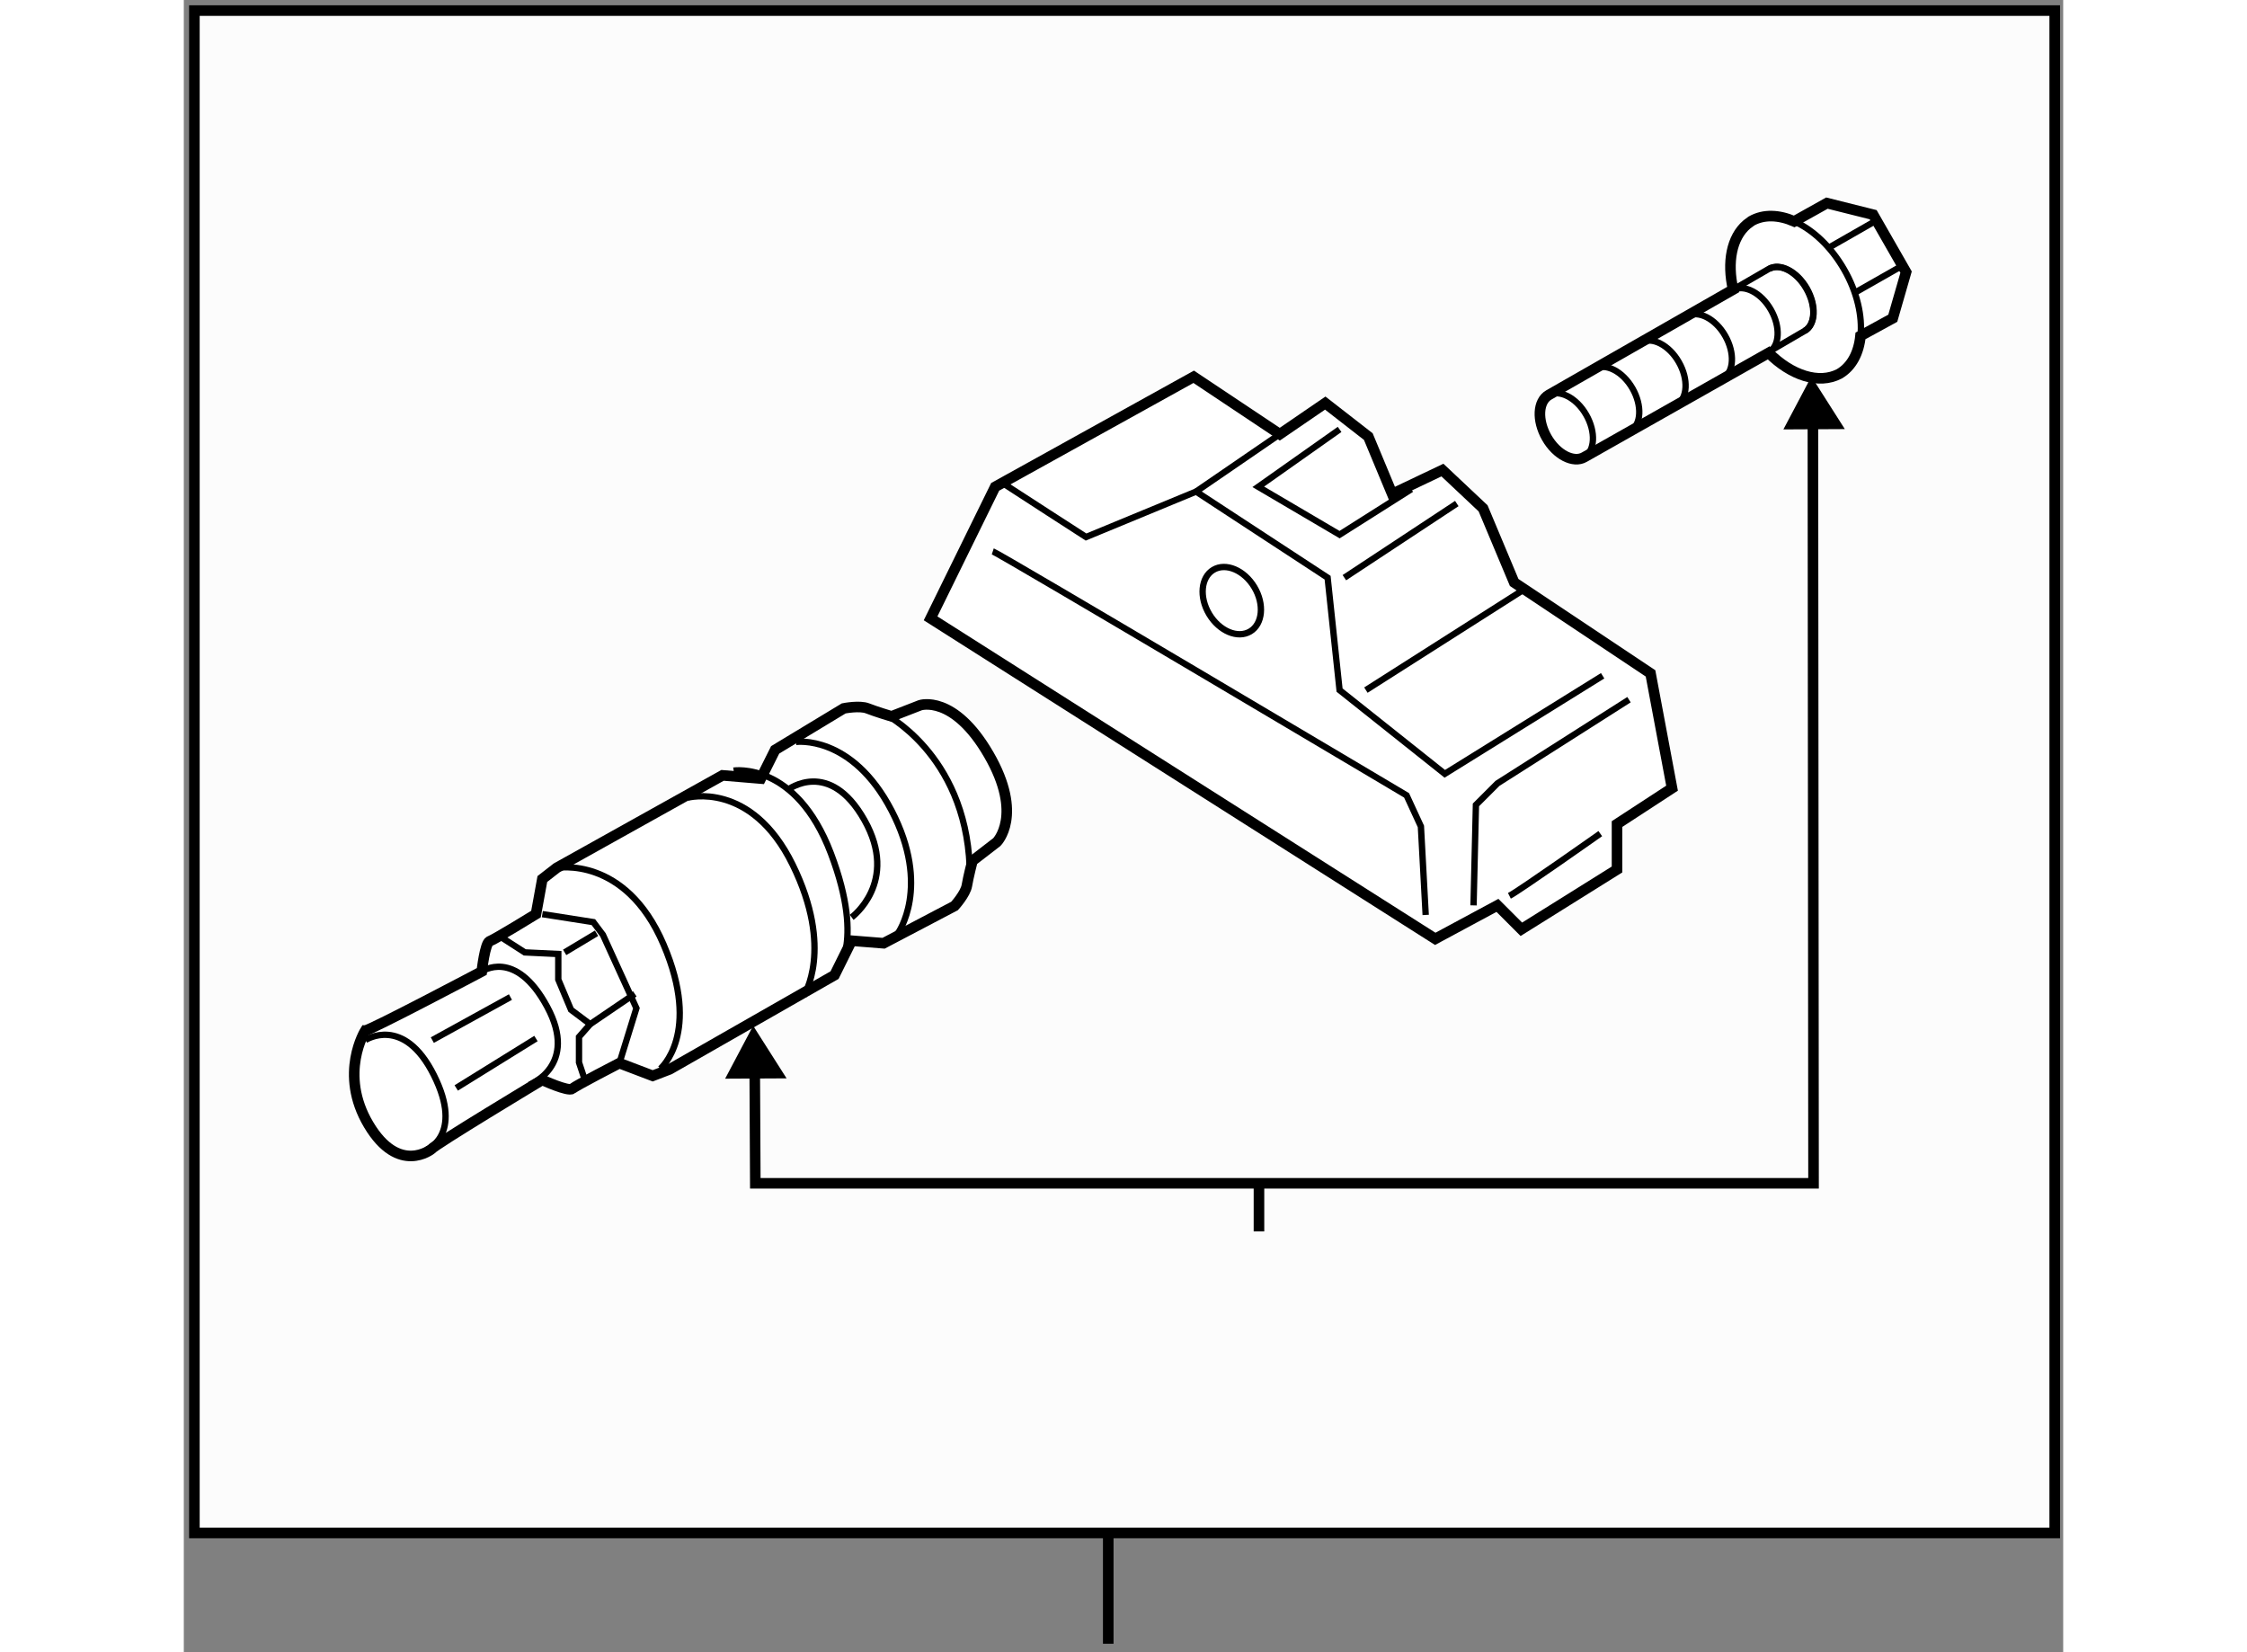 <?xml version="1.0" encoding="utf-8"?>
<!-- Generator: Adobe Illustrator 15.1.0, SVG Export Plug-In . SVG Version: 6.00 Build 0)  -->
<!DOCTYPE svg PUBLIC "-//W3C//DTD SVG 1.1//EN" "http://www.w3.org/Graphics/SVG/1.1/DTD/svg11.dtd">
<svg version="1.1" xmlns="http://www.w3.org/2000/svg" xmlns:xlink="http://www.w3.org/1999/xlink" x="0px" y="0px" width="244.8px"
	 height="180px" viewBox="8.815 51.389 88.816 78.08" enable-background="new 0 0 244.8 180" xml:space="preserve">
	
<rect x="8.815" y="51.389" width="88.816" height="78.08" fill="#808080" stroke="none"/>
	
<g><rect x="9.315" y="51.889" fill="#FCFCFC" stroke="#000000" stroke-width="0.5" width="87.916" height="71.944"></rect><line fill="none" stroke="#000000" stroke-width="0.5" x1="52.502" y1="123.948" x2="52.502" y2="129.069"></line></g>



	
<g><polygon fill="#FFFFFF" stroke="#000000" stroke-width="0.5" points="56.54,69.195 47.159,74.395 44.106,80.611 67.956,95.757 
				70.895,94.175 72.025,95.305 76.546,92.479 76.546,90.332 79.146,88.636 78.129,83.211 71.686,78.916 70.217,75.412 
				68.295,73.603 65.921,74.733 64.792,72.021 62.757,70.438 60.609,71.908 		"></polygon><path fill="none" stroke="#000000" stroke-width="0.3" d="M47.61,74.281c0.339,0.226,3.843,2.487,3.843,2.487l5.2-2.148
				l6.216,4.069l0.565,5.313l4.973,3.956l7.46-4.634"></path><line fill="none" stroke="#000000" stroke-width="0.3" x1="56.653" y1="74.62" x2="60.609" y2="71.908"></line><polyline fill="none" stroke="#000000" stroke-width="0.3" points="63.435,71.682 59.592,74.395 63.435,76.655 66.826,74.507 		
				"></polyline><path fill="none" stroke="#000000" stroke-width="0.3" d="M63.661,78.689c0.339-0.226,5.313-3.504,5.313-3.504"></path><line fill="none" stroke="#000000" stroke-width="0.3" x1="64.678" y1="84.002" x2="72.138" y2="79.254"></line><path fill="none" stroke="#000000" stroke-width="0.3" d="M47.045,77.446C47.384,77.559,66.6,88.975,66.6,88.975l0.678,1.47
				l0.226,4.182"></path><polyline fill="none" stroke="#000000" stroke-width="0.3" points="69.765,94.175 69.878,89.427 70.895,88.41 77.112,84.454 		"></polyline><path fill="none" stroke="#000000" stroke-width="0.3" d="M71.46,93.723c0.452-0.227,4.295-2.939,4.295-2.939"></path><ellipse transform="matrix(0.858 -0.514 0.514 0.858 -32.692 41.376)" fill="none" stroke="#000000" stroke-width="0.3" cx="58.348" cy="79.707" rx="1.243" ry="1.696"></ellipse></g>



	
<g><path fill="#FFFFFF" stroke="#000000" stroke-width="0.5" d="M82.034,65.072l-8.707,4.979c-0.525,0.299-0.569,1.2-0.107,2.013
				c0.464,0.817,1.271,1.228,1.784,0.928l8.708-4.927c1.066,1.068,2.375,1.498,3.339,0.991c0.584-0.34,0.922-0.99,1.001-1.793
				l1.526-0.835l0.628-2.179l-1.555-2.714l-2.186-0.547l-1.544,0.864c-0.719-0.314-1.442-0.349-2.023-0.018l-0.218,0.163
				C81.961,62.61,81.736,63.784,82.034,65.072z"></path><path fill="none" stroke="#000000" stroke-width="0.3" d="M83.736,64.096c0.518-0.294,1.312,0.113,1.78,0.922
				c0.462,0.812,0.421,1.719-0.102,2.008"></path><path fill="none" stroke="#000000" stroke-width="0.3" d="M73.303,70.065c0.513-0.292,1.324,0.114,1.787,0.928
				c0.461,0.804,0.417,1.713-0.102,2.008"></path><path fill="none" stroke="#000000" stroke-width="0.3" d="M75.492,68.82c0.512-0.292,1.324,0.114,1.787,0.928
				c0.461,0.804,0.417,1.713-0.102,2.008"></path><path fill="none" stroke="#000000" stroke-width="0.3" d="M77.681,67.575c0.513-0.292,1.325,0.114,1.787,0.928
				c0.461,0.804,0.417,1.713-0.102,2.008"></path><path fill="none" stroke="#000000" stroke-width="0.3" d="M79.871,66.33c0.513-0.292,1.324,0.114,1.787,0.928
				c0.461,0.805,0.417,1.713-0.102,2.008"></path><path fill="none" stroke="#000000" stroke-width="0.3" d="M82.032,65.101c0.513-0.292,1.324,0.114,1.787,0.928
				c0.461,0.804,0.417,1.713-0.102,2.008"></path><path fill="none" stroke="#000000" stroke-width="0.3" d="M82.132,65.016l1.582-0.916c0.527-0.292,1.317,0.119,1.779,0.931
				c0.471,0.815,0.433,1.712-0.094,2.003l-1.712,0.998"></path><line fill="none" stroke="#000000" stroke-width="0.3" x1="88.805" y1="61.806" x2="86.486" y2="63.133"></line><line fill="none" stroke="#000000" stroke-width="0.3" x1="90.032" y1="63.942" x2="87.707" y2="65.265"></line><path fill="none" stroke="#000000" stroke-width="0.3" d="M84.92,61.852c0.866,0.383,1.731,1.179,2.361,2.276
				c0.614,1.069,0.867,2.207,0.771,3.135"></path></g><g><polygon points="37.301,102.35 35.721,99.865 34.397,102.365 		"></polygon><polyline fill="none" stroke="#000000" stroke-width="0.5" points="85.802,70.525 85.833,107.309 35.823,107.309 35.792,101.208 
						"></polyline><polygon points="87.312,71.667 85.731,69.182 84.408,71.682 		"></polygon><line fill="none" stroke="#000000" stroke-width="0.5" x1="59.625" y1="107.309" x2="59.625" y2="109.583"></line></g><g><path fill="#FFFFFF" stroke="#000000" stroke-width="0.5" d="M20.524,105.691c0.117-0.193,5.229-3.268,5.229-3.268
				s1.239,0.571,1.42,0.417s2.226-1.209,2.226-1.209l1.575,0.599l0.802-0.308l7.792-4.451l0.806-1.626l1.512,0.12l3.352-1.761
				c0,0,0.518-0.568,0.584-0.969c0.065-0.4,0.262-1.162,0.262-1.162l1.152-0.889c0,0,1.278-1.269-0.379-4.132s-3.24-2.336-3.24-2.336
				l-1.356,0.527c0,0-0.754-0.226-1.13-0.376c-0.377-0.151-1.13,0-1.13,0l-3.24,1.959l-0.678,1.356l-1.809-0.151l-7.837,4.371
				l-0.678,0.527l-0.301,1.657c0,0-1.959,1.206-2.186,1.281c-0.226,0.075-0.376,1.432-0.376,1.432s-5.275,2.788-5.501,2.788
				c0,0-1.281,2.035,0.151,4.446S20.524,105.691,20.524,105.691z"></path><path fill="none" stroke="#000000" stroke-width="0.3" d="M17.394,100.542c0,0,1.809-1.206,3.24,1.658
				c1.432,2.863-0.376,3.541-0.376,3.541"></path><path fill="none" stroke="#000000" stroke-width="0.3" d="M22.895,97.302c0,0,1.583-1.13,3.089,1.658
				c1.507,2.788-0.829,3.692-0.829,3.692"></path><polyline fill="none" stroke="#000000" stroke-width="0.3" points="25.758,94.589 28.169,94.966 28.622,95.568 30.204,99.035 
				29.4,101.632 		"></polyline><polyline fill="none" stroke="#000000" stroke-width="0.3" points="23.874,95.72 24.929,96.397 26.512,96.473 26.512,97.679 
				27.114,99.11 28.019,99.789 27.491,100.392 27.491,101.597 27.792,102.501 		"></polyline><line fill="none" stroke="#000000" stroke-width="0.3" x1="26.813" y1="96.397" x2="28.32" y2="95.493"></line><line fill="none" stroke="#000000" stroke-width="0.3" x1="28.019" y1="99.789" x2="30.128" y2="98.356"></line><path fill="none" stroke="#000000" stroke-width="0.3" d="M26.436,92.404c0,0,3.24-0.604,5.049,3.616s-0.151,5.878-0.151,5.878"></path><path fill="none" stroke="#000000" stroke-width="0.3" d="M34.8,87.807c0,0,2.939-0.452,4.597,3.918
				c1.658,4.371,0.172,5.746,0.172,5.746"></path><path fill="none" stroke="#000000" stroke-width="0.3" d="M32.615,89.088c0,0,3.014-0.829,4.973,3.166
				c1.959,3.993,0.528,6.179,0.528,6.179"></path><path fill="none" stroke="#000000" stroke-width="0.3" d="M37.739,86.451c0,0,2.637-0.376,4.521,3.24
				c1.884,3.618,0.301,5.802,0.301,5.802"></path><path fill="none" stroke="#000000" stroke-width="0.3" d="M41.884,85.095c0,0,3.843,1.884,4.069,7.233"></path><path fill="none" stroke="#000000" stroke-width="0.3" d="M37.362,88.711c0,0,1.959-1.507,3.617,1.432
				c1.658,2.939-0.603,4.597-0.603,4.597"></path><line fill="none" stroke="#000000" stroke-width="0.3" x1="20.559" y1="100.542" x2="24.251" y2="98.508"></line><line fill="none" stroke="#000000" stroke-width="0.3" x1="21.689" y1="102.803" x2="25.457" y2="100.467"></line></g>


</svg>